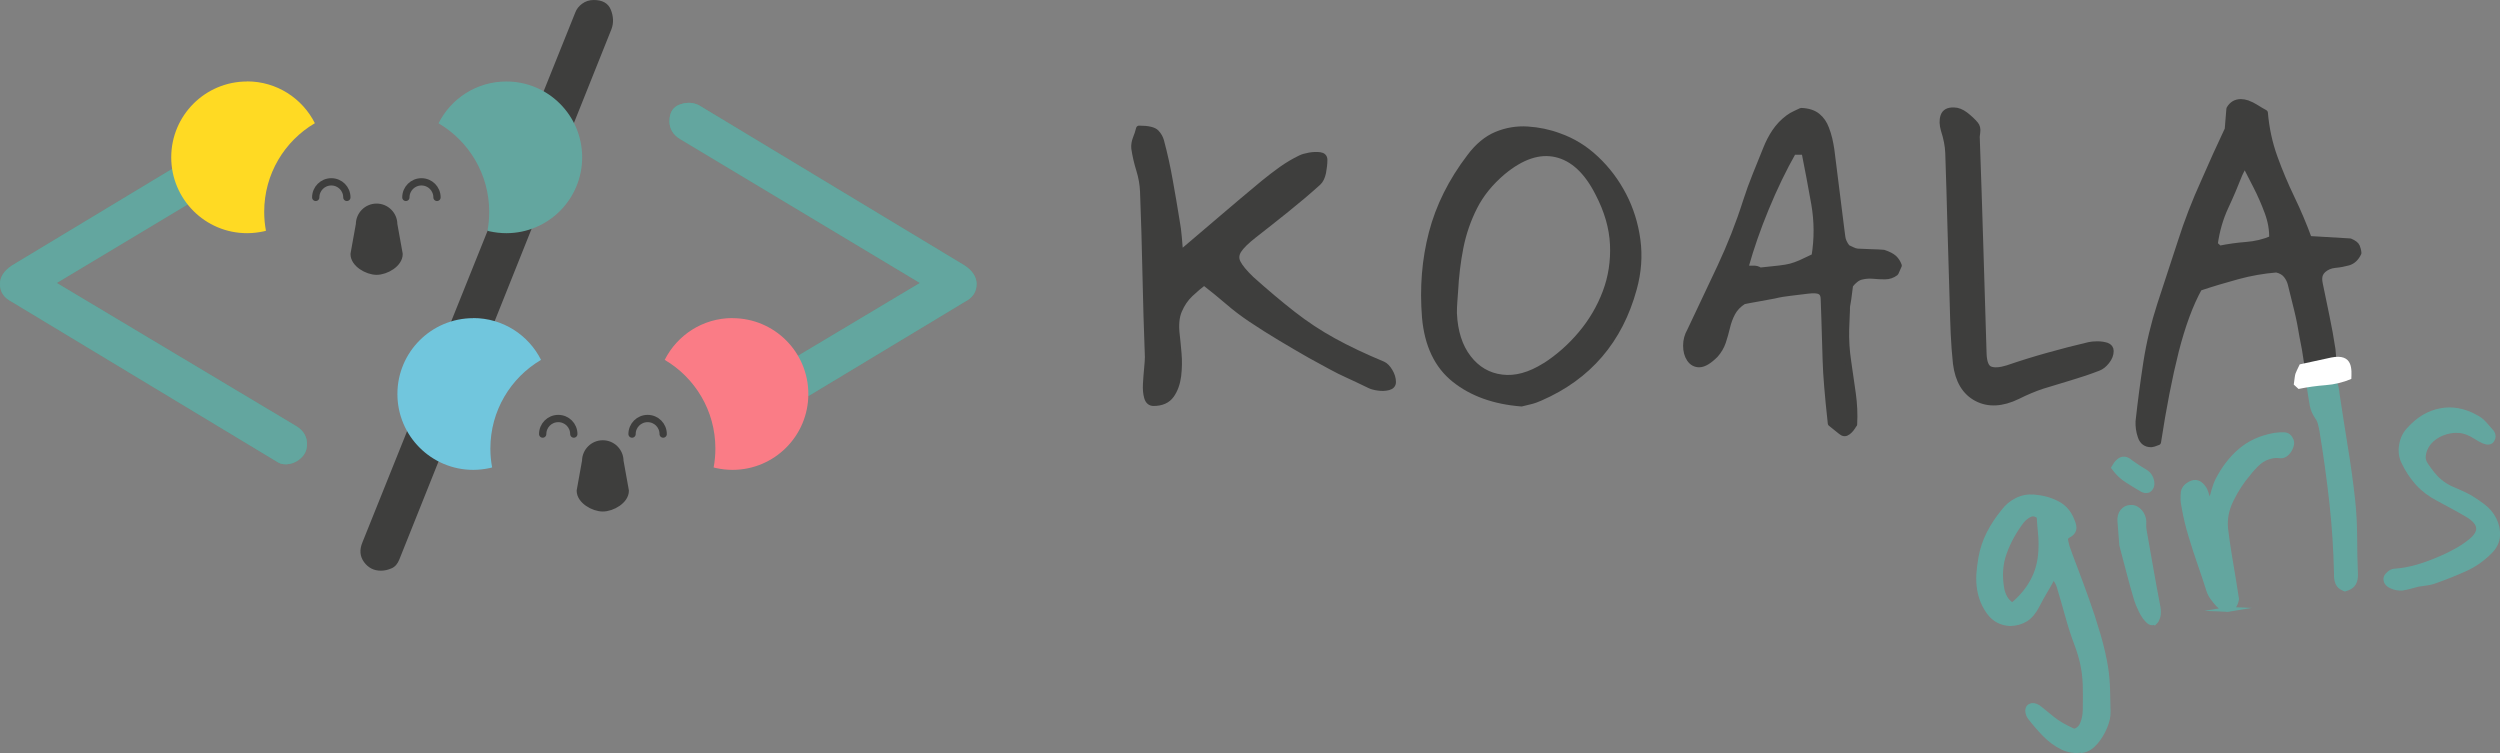 <svg xmlns="http://www.w3.org/2000/svg" id="Ebene_2" viewBox="0 0 257.1 77.44"><rect x="0" y="0" width="257.1" height="77.44" fill="#808080" stroke="none"/><defs><style>.cls-1,.cls-2{fill:none;}.cls-1,.cls-3,.cls-4{stroke:#3e3e3d;stroke-linecap:round;stroke-linejoin:round;}.cls-1,.cls-4{stroke-width:.75px;}.cls-2,.cls-5,.cls-6,.cls-7,.cls-8,.cls-9,.cls-10,.cls-11{stroke-width:0px;}.cls-3{stroke-width:.62px;}.cls-3,.cls-4,.cls-8{fill:#3e3e3d;}.cls-12{stroke:#63a69f;stroke-miterlimit:10;stroke-width:.5px;}.cls-12,.cls-7{fill:#63a69f;}.cls-5{fill:#fa7c86;}.cls-6{fill:#57a490;}.cls-9{fill:#71c6dd;}.cls-10{fill:#fff;}.cls-11{fill:#ffda23;}</style></defs><g id="Ebene_5"><path class="cls-3" d="m123.82,29.03c-.44.33-.91.73-1.4,1.19s-.88,1.03-1.17,1.71c-.29.67-.36,1.53-.23,2.57.05.47.12,1.08.18,1.85.07.77.05,1.54-.04,2.32-.1.78-.34,1.44-.72,1.97-.38.53-.99.8-1.81.8-.33,0-.55-.19-.66-.58-.11-.38-.15-.84-.12-1.38.03-.53.07-1.06.12-1.58.05-.52.08-.92.08-1.19-.11-2.85-.19-5.69-.25-8.53-.06-2.84-.14-5.67-.25-8.49-.03-.74-.16-1.48-.39-2.22-.23-.74-.4-1.48-.51-2.22-.03-.33.03-.67.16-1.01.14-.34.25-.68.33-1.01.93,0,1.52.14,1.77.41.25.27.41.56.49.86.36,1.34.66,2.7.9,4.07.25,1.37.48,2.74.7,4.11.11.58.18,1.15.23,1.73.04.58.09,1.14.14,1.69,1.45-1.23,2.88-2.45,4.3-3.66,1.41-1.21,2.83-2.4,4.25-3.58.6-.49,1.22-.97,1.85-1.42s1.29-.84,1.97-1.17c.22-.11.53-.2.92-.27.4-.07.75-.08,1.07-.04.31.04.47.2.47.47,0,.41-.05.85-.14,1.32-.1.47-.27.81-.51,1.03-1.07.96-2.16,1.88-3.27,2.77-1.11.89-2.23,1.78-3.35,2.65-.77.6-1.29,1.12-1.56,1.54-.27.43-.3.86-.08,1.29.22.44.68,1,1.4,1.69,1.53,1.37,2.96,2.57,4.28,3.6,1.32,1.03,2.71,1.95,4.17,2.75,1.47.81,3.16,1.61,5.08,2.41.25.11.48.35.7.72.22.37.33.73.33,1.09,0,.27-.16.45-.47.53-.32.08-.67.1-1.05.04-.38-.05-.69-.14-.9-.25-.91-.44-1.64-.79-2.22-1.05-.58-.26-1.14-.54-1.69-.84-.55-.3-1.27-.7-2.18-1.19-1.01-.58-2.03-1.17-3.06-1.79-1.03-.62-2.04-1.25-3.02-1.91-.82-.55-1.62-1.15-2.38-1.81-.77-.66-1.59-1.33-2.47-2.01Z"></path><path class="cls-3" d="m156.46,41.49c-2.79-.22-5.08-1.04-6.87-2.47-1.78-1.42-2.79-3.55-3.04-6.37-.25-3.07-.01-5.97.7-8.69.71-2.73,2.01-5.34,3.91-7.83.82-1.1,1.74-1.86,2.75-2.28,1.01-.42,2.08-.6,3.19-.53,1.11.07,2.18.29,3.23.68,1.4.49,2.67,1.27,3.8,2.34,1.14,1.07,2.08,2.32,2.82,3.74s1.22,2.96,1.44,4.6c.22,1.64.1,3.32-.37,5.01-1.45,5.32-4.66,9.06-9.62,11.22-.36.16-.71.29-1.07.37-.36.08-.64.15-.86.21Zm2.43-3.86c1.4-.9,2.64-2,3.72-3.29,1.08-1.29,1.92-2.71,2.51-4.28.59-1.56.84-3.21.76-4.93s-.59-3.48-1.52-5.26c-1.15-2.27-2.59-3.61-4.32-4.01s-3.56.21-5.51,1.83c-1.26,1.07-2.23,2.26-2.9,3.58-.67,1.32-1.15,2.71-1.44,4.17-.29,1.47-.47,2.98-.55,4.54-.03.36-.05.72-.08,1.09s-.04.75-.04,1.13c.08,1.92.58,3.46,1.48,4.62.9,1.17,2.06,1.84,3.45,2.01,1.4.18,2.88-.23,4.44-1.21Z"></path><path class="cls-3" d="m190.67,43.62c-.19.36-.4.62-.64.8-.23.18-.46.17-.68-.02l-1.07-.86c-.17-1.54-.29-2.8-.37-3.78s-.14-1.88-.16-2.67c-.03-.79-.06-1.67-.08-2.63s-.07-2.19-.12-3.7c0-.38-.12-.64-.37-.78-.25-.14-.69-.16-1.32-.08-.6.08-1.18.15-1.73.21-.55.06-1.11.15-1.69.29-.58.11-1.14.21-1.69.31-.55.1-1.03.18-1.44.27-.52.33-.9.73-1.15,1.19-.25.47-.43.96-.55,1.48-.12.52-.27,1.03-.43,1.52-.17.49-.43.93-.78,1.32-.63.63-1.17.95-1.6.97s-.78-.17-1.03-.54c-.25-.37-.37-.83-.37-1.38s.14-1.05.41-1.52c1.04-2.19,2.08-4.38,3.1-6.56s1.91-4.43,2.65-6.76c.3-.93.63-1.84.99-2.73.36-.89.71-1.77,1.07-2.65.25-.63.55-1.22.92-1.77.37-.55.83-1.03,1.38-1.44.22-.16.45-.3.7-.41.25-.11.45-.21.62-.29.71.03,1.27.21,1.67.54.4.33.69.75.88,1.27.14.36.25.71.33,1.05.08.34.15.71.21,1.09l.99,7.89c.05.36.1.72.14,1.09.04.37.21.75.51,1.13.14.06.3.13.49.23.19.1.38.16.58.18.49.03.98.05,1.46.06.48.01.88.03,1.21.06.49.16.85.35,1.07.55.22.21.38.46.49.76l-.33.74c-.33.25-.69.37-1.09.37s-.81-.02-1.23-.06-.84,0-1.23.1-.77.4-1.13.86c-.08.66-.14,1.12-.18,1.4-.04.27-.08.47-.1.6-.03.12-.04.25-.04.37s0,.34-.02.64c-.01.3-.04.81-.06,1.52-.03,1.12.04,2.24.21,3.35s.32,2.2.47,3.27c.15,1.07.2,2.12.14,3.17Zm-9.7-15.79c.82-.08,1.48-.15,1.97-.21s.9-.12,1.23-.21.67-.21,1.03-.37c.36-.16.82-.38,1.4-.66.3-1.81.29-3.61-.02-5.41-.32-1.79-.65-3.58-1.01-5.37h-1.15c-1.01,1.78-1.95,3.73-2.82,5.84s-1.54,4.06-2.04,5.84c-.05.19,0,.3.17.33.16.03.36.03.6.02.23-.01.45.05.64.18Z"></path><path class="cls-3" d="m203.29,14.19c.14,3.86.26,7.63.37,11.29.11,3.66.22,7.28.33,10.87.03.93.25,1.48.68,1.64s1.02.12,1.79-.12c1.37-.47,2.75-.9,4.15-1.29s2.81-.76,4.23-1.09c.22-.05.51-.08.86-.08s.67.05.95.14c.27.1.41.28.41.55,0,.36-.14.71-.41,1.05s-.56.57-.86.68c-.93.36-1.88.68-2.86.97-.97.29-1.94.58-2.9.88-.82.27-1.67.63-2.55,1.07-1.59.77-2.99.84-4.19.21s-1.92-1.82-2.14-3.58c-.11-1.01-.18-2.03-.23-3.06-.04-1.03-.08-2.05-.1-3.06-.08-2.6-.16-5.2-.23-7.79-.07-2.59-.14-5.17-.23-7.75-.03-.74-.18-1.52-.45-2.34-.16-.55-.18-1.03-.04-1.44.14-.41.49-.6,1.07-.58.38,0,.78.16,1.19.47.41.32.75.64,1.03.97.16.19.23.46.18.8s-.06.54-.06.6Z"></path><path class="cls-3" d="m221.21,45.68c-.52,0-.87-.26-1.05-.78-.18-.52-.25-1.04-.23-1.56.22-2.03.49-4.05.8-6.06.31-2.01.79-3.99,1.42-5.94.71-2.14,1.41-4.28,2.1-6.41.68-2.14,1.49-4.23,2.43-6.29.77-1.78,1.58-3.56,2.42-5.34l.17-2.1c.27-.47.67-.7,1.19-.7.19,0,.41.04.66.12.3.11.6.26.9.45s.6.37.9.53c.14,1.62.47,3.14.99,4.58.52,1.44,1.11,2.84,1.77,4.21.66,1.37,1.25,2.77,1.77,4.19l4.23.25c.38.16.62.34.7.53.08.19.14.41.16.66-.25.52-.59.84-1.03.97-.44.12-.89.21-1.36.25s-.88.21-1.23.51c-.27.25-.41.55-.41.9,0,.11,0,.22.02.33.01.11.03.22.06.33.22,1.1.45,2.19.68,3.29.23,1.1.43,2.21.6,3.33.08.74.13,1.5.14,2.28.01.78.03,1.57.06,2.36,0,.47-.1.86-.29,1.17-.19.31-.43.47-.7.47-.33,0-.6-.25-.82-.74-.11-.22-.23-.46-.35-.72-.12-.26-.21-.53-.27-.8-.14-.88-.27-1.77-.39-2.67-.12-.9-.28-1.81-.47-2.71-.14-.88-.31-1.77-.53-2.67-.22-.91-.44-1.79-.66-2.67-.08-.33-.23-.64-.45-.92-.22-.29-.56-.49-1.03-.6-1.34.11-2.67.34-3.99.7-1.32.36-2.63.75-3.95,1.19-.93,1.67-1.73,3.84-2.41,6.5-.67,2.66-1.28,5.78-1.83,9.37-.33.14-.58.21-.74.21Zm7.03-20.1c.93-.19,1.86-.32,2.78-.39.92-.07,1.8-.28,2.65-.64.03-.9-.13-1.81-.47-2.73-.34-.92-.73-1.81-1.17-2.67s-.84-1.64-1.19-2.32l-.53,1.07c-.44,1.12-.92,2.26-1.46,3.41-.53,1.15-.9,2.42-1.09,3.82l.49.45Z"></path><path class="cls-12" d="m214.15,77.13c-.74.13-1.44.03-2.08-.29-.65-.32-1.25-.77-1.8-1.33-.55-.57-1.04-1.14-1.48-1.71-.17-.22-.26-.46-.26-.73s.14-.44.42-.51c.26-.04.55.07.88.35s.76.63,1.29,1.05c.53.42,1.25.83,2.15,1.24.41-.07.71-.33.89-.76s.27-.9.28-1.39c.02-1.01.02-1.89,0-2.64-.03-.75-.11-1.44-.25-2.09s-.33-1.31-.58-1.98c-.38-.99-.7-2-.98-3.02-.28-1.03-.58-2.04-.88-3.04-.05-.15-.11-.29-.19-.43-.08-.14-.2-.35-.36-.61-.32.59-.62,1.12-.9,1.59s-.54.94-.79,1.43c-.33.66-.73,1.13-1.18,1.42-.46.28-.98.43-1.59.45-.9-.04-1.62-.41-2.14-1.1-.52-.69-.86-1.47-1.01-2.34-.1-.54-.12-1.09-.09-1.65.04-.55.11-1.11.21-1.67.16-.9.44-1.74.84-2.52.4-.78.89-1.52,1.46-2.22.38-.51.84-.91,1.39-1.18.55-.28,1.14-.39,1.77-.34.89.07,1.69.29,2.4.66.71.37,1.22.95,1.52,1.75.18.39.24.71.18.94-.06.23-.22.42-.49.56-.27.14-.38.3-.35.5.03.2.08.42.15.68.19.55.46,1.31.84,2.28.37.97.76,2.03,1.18,3.2.42,1.17.81,2.37,1.17,3.6.36,1.22.62,2.37.79,3.44.11.74.17,1.48.19,2.22.02.74.03,1.47.05,2.21.02.49-.09,1.03-.34,1.62s-.57,1.12-.97,1.58c-.4.46-.84.74-1.32.82Zm-7.21-14.88c.9-.74,1.61-1.58,2.11-2.52.51-.94.78-1.99.83-3.14.03-.59.02-1.17-.04-1.76-.06-.58-.1-1.16-.14-1.74-.36-.25-.69-.3-.98-.15s-.57.37-.81.66c-.76,1.01-1.36,2.08-1.77,3.22-.42,1.14-.51,2.38-.27,3.73.05.3.16.6.31.89.15.29.41.56.76.81Z"></path><path class="cls-12" d="m220.81,50.45c-.15.03-.33-.01-.52-.11-.5-.29-1.01-.6-1.52-.93-.52-.32-.98-.76-1.39-1.32.29-.52.6-.81.92-.87.26-.05.54.06.83.33.56.4,1.04.71,1.44.94.4.23.64.58.72,1.03.04.24.02.45-.08.62-.09.17-.23.28-.4.31Zm.84,13.47c-.23.2-.49.17-.75-.09-.27-.26-.51-.61-.72-1.05-.21-.44-.37-.81-.46-1.11-.28-.94-.54-1.87-.78-2.8-.24-.93-.49-1.87-.74-2.81l-.19-2.45c-.03-.42.06-.76.27-1.02.21-.26.49-.4.82-.41.29-.03.56.07.82.29s.44.53.53.92c.03.15.03.33.02.52-.01.19,0,.39.03.58.23,1.33.46,2.65.7,3.98s.47,2.65.73,3.97c.07.39.06.72-.01.98-.08.26-.17.43-.26.52Z"></path><path class="cls-12" d="m229.2,62.67c-.35.06-.71-.11-1.1-.51-.19-.21-.38-.44-.55-.68-.18-.24-.31-.5-.4-.77-.26-.83-.55-1.72-.89-2.68-.34-.96-.65-1.94-.95-2.93-.3-.99-.52-1.91-.67-2.76-.03-.17-.06-.34-.09-.49-.03-.15-.04-.31-.05-.46,0-.31,0-.58.03-.79s.15-.42.36-.62c.26-.2.49-.32.71-.36.37-.06.7.11,1,.53.11.12.22.36.33.73.11.37.23.7.38.99.14-.61.27-1.1.38-1.48.11-.38.23-.69.34-.93.63-1.25,1.42-2.29,2.37-3.1.94-.81,2.11-1.34,3.5-1.59.37-.06.71-.08,1.03-.06.32.02.55.21.7.57.07.17.07.38-.02.64-.09.26-.23.49-.42.68s-.41.29-.66.28c-.28-.04-.56-.04-.84.01-.54.1-1.01.32-1.4.66-.39.35-.76.74-1.1,1.19-.65.76-1.23,1.64-1.72,2.64-.5,1-.69,2.01-.58,3.04.1.81.22,1.7.38,2.66.16.96.3,1.82.43,2.58l.31,1.96c-.12.62-.39.98-.82,1.05Z"></path><path class="cls-12" d="m238.88,38.82c.36-.02.83-.01,1.13-.07.22-.05.05.51.18.87.04.11.11.43.12.57.01.13.03.26.05.39.27,1.81.56,3.63.85,5.45.3,1.82.55,3.64.75,5.46.13,1.23.19,2.48.2,3.75,0,1.26.03,2.53.08,3.8.02.38-.05.7-.2.96-.16.26-.45.45-.88.57-.29-.11-.49-.24-.61-.4-.12-.16-.19-.34-.23-.53-.02-.11-.03-.21-.04-.31,0-.1,0-.19,0-.29-.05-2.48-.21-4.94-.48-7.38-.27-2.44-.61-4.88-1.01-7.32-.05-.26-.1-.52-.17-.78s-.17-.49-.32-.68c-.27-.4-.44-.81-.52-1.22-.05-.28-.4-2.38-.39-2.66s.12-.16.4-.18c.7-.04,1.07,0,1.07,0Z"></path><path class="cls-12" d="m248.58,60.11c-.24.06-.48.13-.74.2-.26.07-.52.12-.78.17-.42.03-.81-.05-1.18-.23-.37-.18-.54-.44-.51-.79.02-.14.13-.29.32-.46.19-.17.37-.25.53-.26.84-.06,1.66-.21,2.46-.45.8-.24,1.58-.53,2.35-.87.52-.22,1.04-.48,1.55-.76.51-.28.98-.59,1.42-.94,1.28-.99,1.2-1.91-.25-2.78-.5-.29-1-.58-1.51-.85-.51-.27-1.01-.54-1.5-.81-.84-.44-1.54-.97-2.12-1.61-.57-.64-1.05-1.37-1.44-2.2-.25-.52-.31-1.09-.2-1.73.11-.64.38-1.17.8-1.6.94-1.04,2-1.67,3.2-1.9,1.19-.23,2.4-.02,3.61.65.34.17.65.4.91.7.26.3.52.6.78.89.16.26.16.52,0,.77-.16.25-.44.29-.85.12-.29-.13-.57-.28-.84-.46-.27-.18-.54-.32-.83-.43-.55-.22-1.13-.27-1.73-.17-.6.1-1.13.31-1.6.63-.47.32-.82.73-1.04,1.24-.11.29-.17.56-.18.82s.08.53.26.81c.51.76.97,1.31,1.38,1.66.41.34.82.6,1.23.78.41.17.87.38,1.39.62.51.24,1.13.63,1.85,1.17.51.38.91.84,1.18,1.39.27.55.39,1.11.35,1.7-.04.59-.31,1.13-.81,1.62-.76.76-1.61,1.35-2.55,1.77-.93.42-1.9.81-2.89,1.16-.29.12-.58.2-.85.25-.27.05-.66.1-1.16.17Z"></path><path class="cls-10" d="m236.5,37.48c-.53,1.15-.42.68-.61,2.07l.49.45c.93-.19,1.86-.32,2.78-.39.92-.07,1.8-.28,2.65-.64.03-.9.23-2.67-2.08-2.2l-3.22.7Z"></path><path class="cls-6" d="m18.7,16.77L1.22,27.31c-.81.54-1.22,1.17-1.22,1.9,0,.82.41,1.42,1.22,1.83l27.31,16.47c.36.23.78.29,1.25.2.47-.09.89-.32,1.25-.68.36-.36.54-.82.54-1.36,0-.77-.36-1.38-1.08-1.83L5.83,29.1l14.5-8.7"></path><path class="cls-8" d="m61.06,0c-.45,0-.85.13-1.19.38s-.58.55-.71.91l-21.89,54.49c-.32.77-.26,1.44.17,2.03.43.58,1,.88,1.73.88.36,0,.72-.08,1.09-.24.36-.15.63-.46.81-.92L62.89,2.98c.23-.63.2-1.29-.07-1.97-.27-.68-.86-1.01-1.76-1.01Z"></path><path class="cls-6" d="m83.12,40.74l16.09-9.7c.81-.41,1.22-1.01,1.22-1.83,0-.72-.41-1.36-1.22-1.9l-27.31-16.47c-.59-.31-1.24-.35-1.96-.1-.73.25-1.09.82-1.09,1.73,0,.77.36,1.38,1.09,1.83l24.67,14.8-12.54,7.49"></path><path class="cls-7" d="m50.13,23.74c.12-.63.18-1.28.18-1.95,0-3.88-2.09-7.28-5.21-9.11h0c1.28-2.55,3.92-4.3,6.97-4.3,4.31,0,7.8,3.49,7.8,7.8,0,4.31-3.49,7.8-7.8,7.8-.59,0-1.16-.07-1.72-.19l-.22-.06"></path><path class="cls-4" d="m38.74,27.89h0c-.97,0-2.32-.79-2.32-1.76l.55-3.06c0-.97.79-1.76,1.76-1.76h0c.97,0,1.76.79,1.76,1.76l.55,3.06c0,.97-1.34,1.76-2.32,1.76Z"></path><path class="cls-9" d="m48.67,32.72c-4.31,0-7.8,3.49-7.8,7.8s3.49,7.8,7.8,7.8c.59,0,1.16-.07,1.72-.19l.22-.06c-.12-.63-.18-1.28-.18-1.95,0-3.88,2.09-7.28,5.21-9.11h0c-1.28-2.55-3.92-4.3-6.97-4.3Z"></path><path class="cls-4" d="m62,52.23h0c-.97,0-2.32-.79-2.32-1.76l.55-3.06c0-.97.79-1.76,1.76-1.76h0c.97,0,1.76.79,1.76,1.76l.55,3.06c0,.97-1.34,1.76-2.32,1.76Z"></path><path class="cls-1" d="m41.74,20.3c0-.88.71-1.6,1.6-1.6s1.6.71,1.6,1.6"></path><path class="cls-7" d="m18.7,16.77L1.22,27.31c-.81.54-1.22,1.17-1.22,1.9,0,.82.41,1.42,1.22,1.83l27.31,16.47c.36.23.78.29,1.25.2.47-.09.89-.32,1.25-.68.36-.36.54-.82.54-1.36,0-.77-.36-1.38-1.08-1.83L5.83,29.1l14.5-8.7-1.62-3.64Z"></path><path class="cls-7" d="m83.12,40.74l16.09-9.7c.81-.41,1.22-1.01,1.22-1.83,0-.72-.41-1.36-1.22-1.9l-27.31-16.47c-.59-.31-1.24-.35-1.96-.1-.73.25-1.09.82-1.09,1.73,0,.77.36,1.38,1.09,1.83l24.67,14.8-12.54,7.49"></path><path class="cls-1" d="m32.47,20.3c0-.88.71-1.6,1.6-1.6s1.6.71,1.6,1.6"></path><path class="cls-1" d="m65,44.64c0-.88.71-1.6,1.6-1.6s1.6.71,1.6,1.6"></path><path class="cls-1" d="m55.81,44.64c0-.88.71-1.6,1.6-1.6s1.6.71,1.6,1.6"></path><path class="cls-11" d="m25.41,8.38c-4.31,0-7.8,3.49-7.8,7.8s3.49,7.8,7.8,7.8c.59,0,1.16-.07,1.72-.19l.22-.06c-.12-.63-.18-1.28-.18-1.95,0-3.88,2.09-7.28,5.21-9.11h0c-1.28-2.55-3.92-4.3-6.97-4.3Z"></path><path class="cls-5" d="m75.33,32.72c4.31,0,7.8,3.49,7.8,7.8,0,4.31-3.49,7.8-7.8,7.8-.59,0-1.16-.07-1.72-.19l-.22-.06c.12-.63.18-1.28.18-1.95,0-3.88-2.09-7.28-5.21-9.11h0c1.28-2.55,3.92-4.3,6.97-4.3Z"></path><path class="cls-2" d="m20.32,20.4l-14.5,8.7,24.67,14.74c.72.45,1.08,1.06,1.08,1.83,0,.54-.18.99-.54,1.36-.36.36-.78.58-1.25.68-.47.09-.89.02-1.25-.2L1.22,31.04c-.81-.41-1.22-1.01-1.22-1.83,0-.72.41-1.36,1.22-1.9l17.48-10.54,1.62,3.64Z"></path><path class="cls-2" d="m83.12,40.74l16.09-9.7c.81-.41,1.22-1.01,1.22-1.83,0-.72-.41-1.36-1.22-1.9l-27.31-16.47c-.59-.31-1.24-.35-1.96-.1-.73.25-1.09.82-1.09,1.73,0,.77.36,1.38,1.09,1.83l24.67,14.8-12.54,7.49"></path></g></svg>